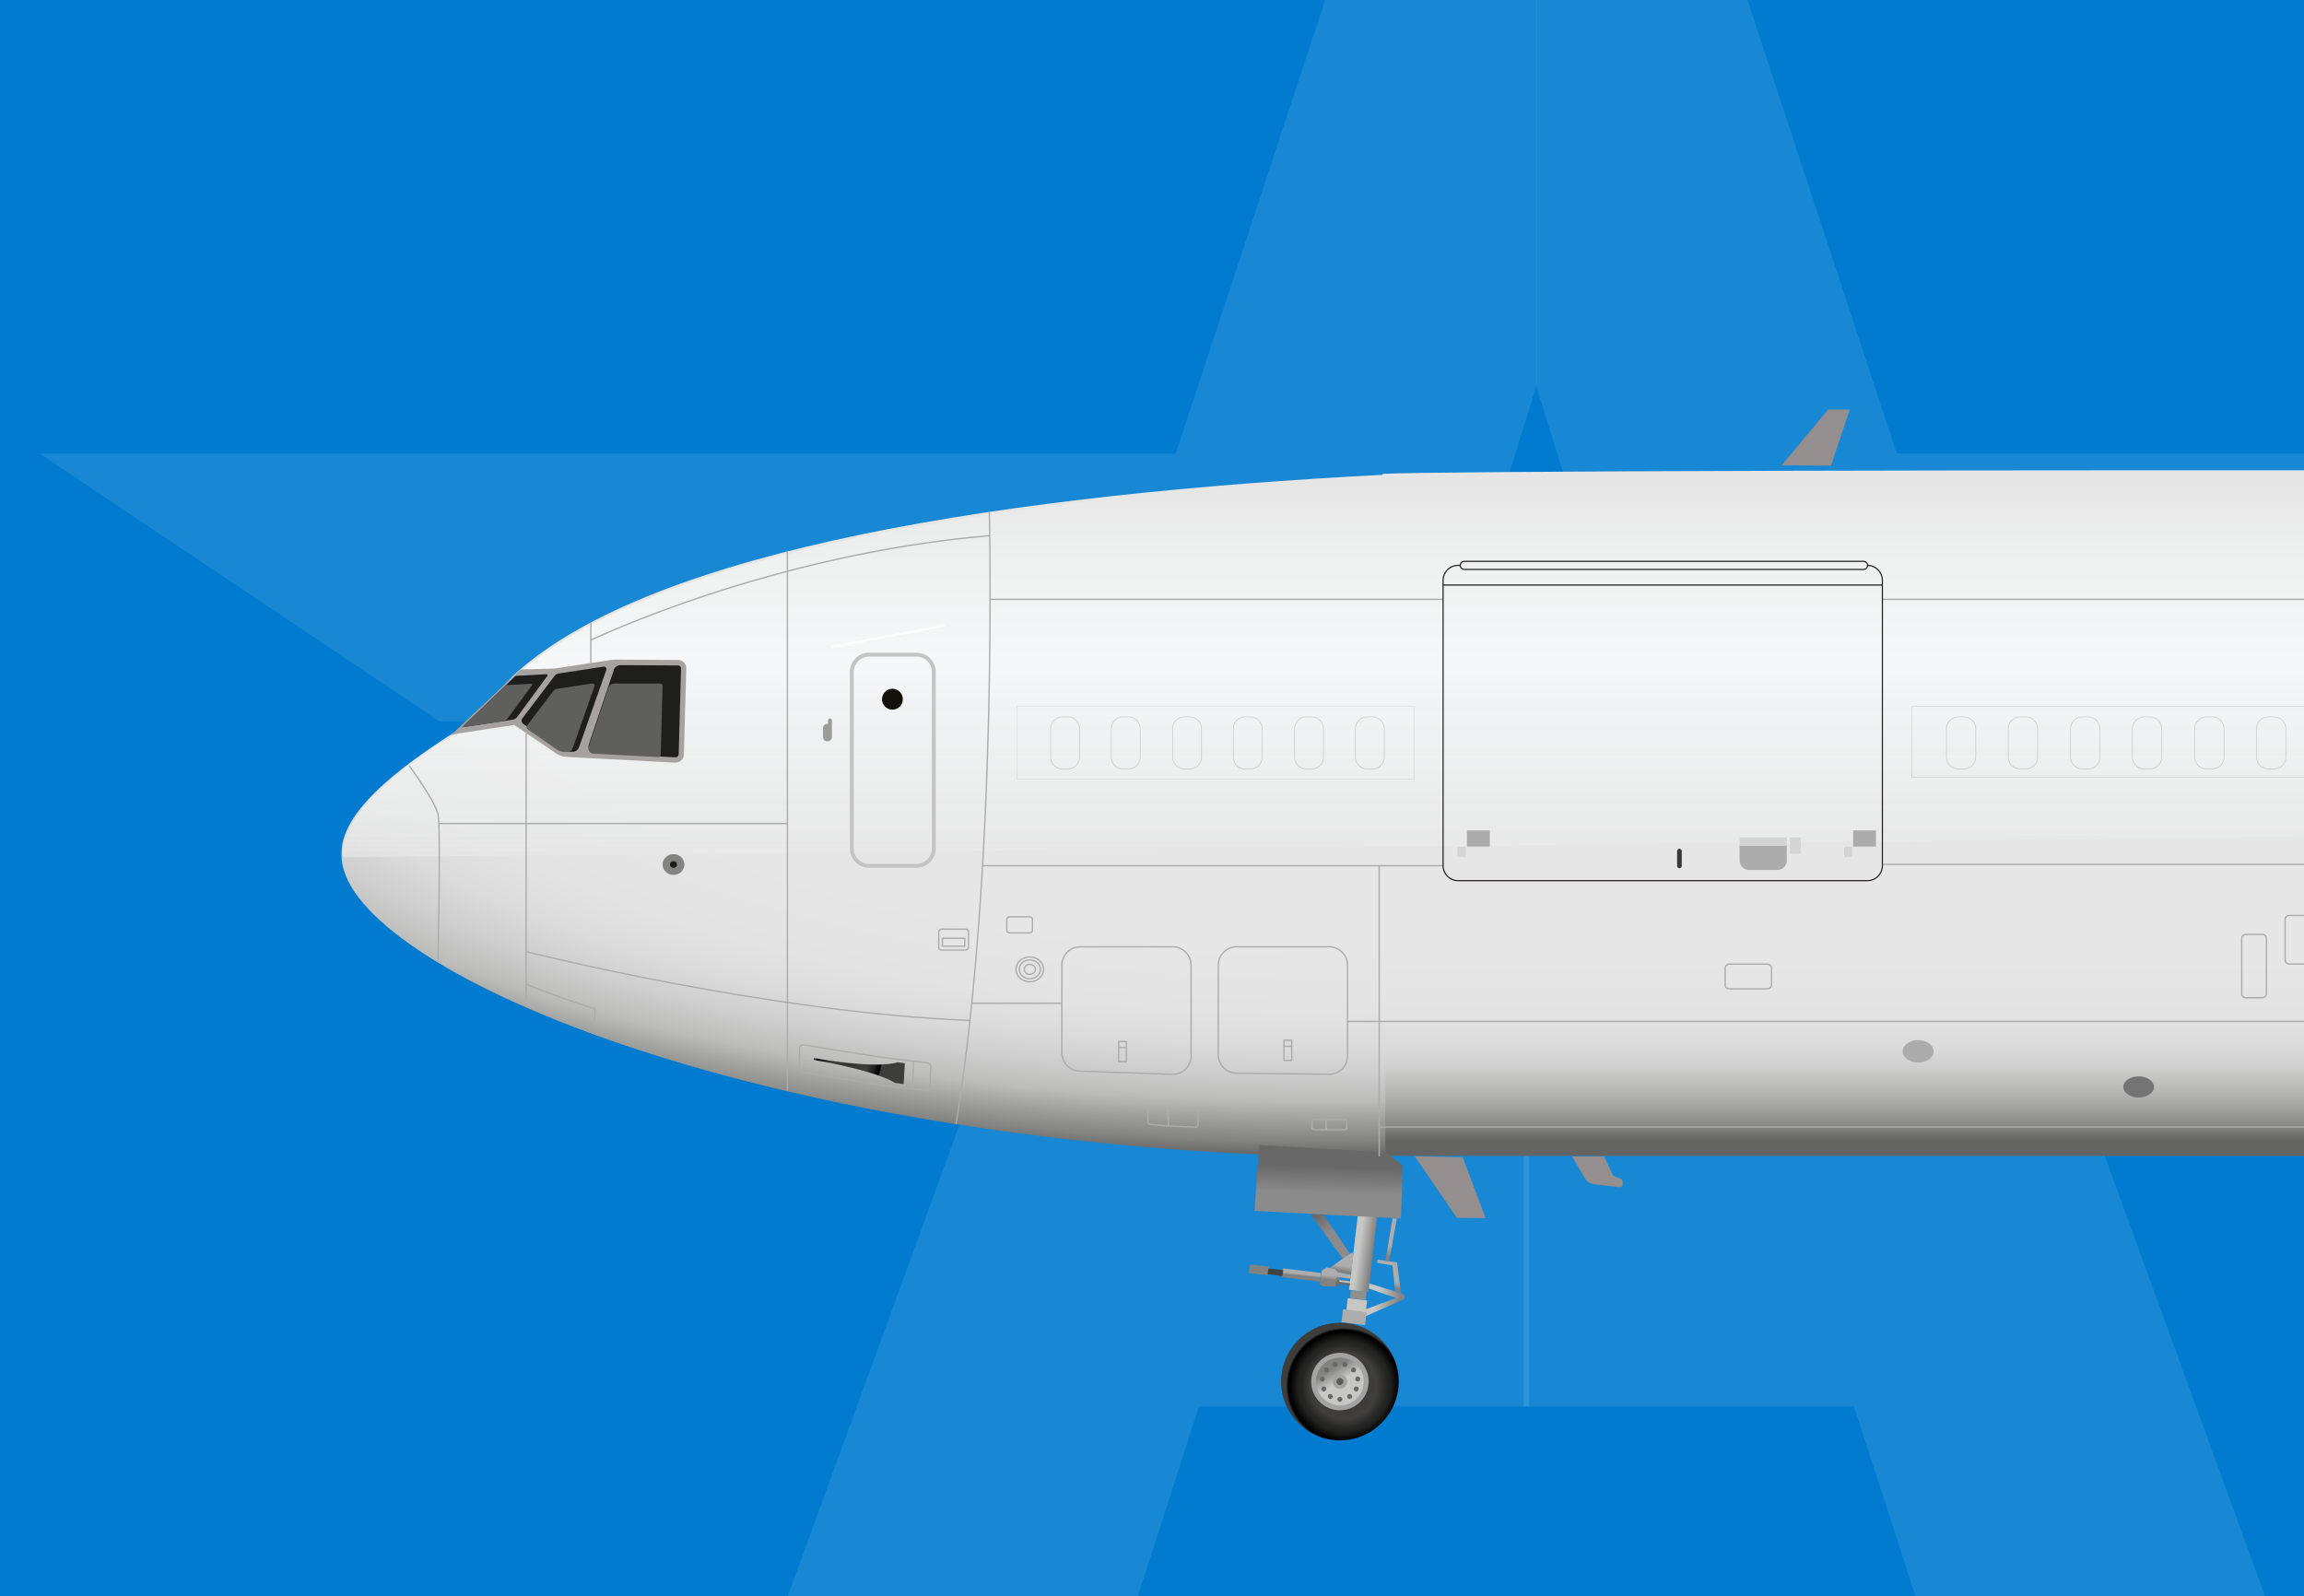 <?xml version="1.0" encoding="UTF-8"?>
<svg id="Layer_1" xmlns="http://www.w3.org/2000/svg" xmlns:xlink="http://www.w3.org/1999/xlink" version="1.1" viewBox="0 0 850 589">
  <!-- Generator: Adobe Illustrator 29.5.0, SVG Export Plug-In . SVG Version: 2.1.0 Build 137)  -->
  <defs>
    <style>
      .st0, .st1, .st2, .st3, .st4, .st5, .st6 {
        fill: none;
      }

      .st7 {
        fill: url(#linear-gradient2);
      }

      .st8 {
        fill: url(#linear-gradient1);
      }

      .st9 {
        fill: url(#linear-gradient9);
      }

      .st10 {
        fill: url(#linear-gradient3);
      }

      .st11 {
        fill: url(#linear-gradient6);
      }

      .st12 {
        fill: url(#linear-gradient8);
      }

      .st13 {
        fill: url(#linear-gradient7);
      }

      .st14 {
        fill: url(#linear-gradient5);
      }

      .st15 {
        fill: url(#linear-gradient4);
      }

      .st16 {
        fill: #9b9b9a;
      }

      .st17 {
        fill: url(#linear-gradient13);
      }

      .st18 {
        fill: url(#linear-gradient12);
      }

      .st19 {
        fill: url(#linear-gradient15);
      }

      .st20 {
        fill: url(#linear-gradient16);
      }

      .st21 {
        fill: url(#linear-gradient11);
      }

      .st22 {
        fill: url(#linear-gradient10);
      }

      .st23 {
        fill: url(#linear-gradient17);
      }

      .st24 {
        fill: url(#linear-gradient14);
      }

      .st25 {
        fill: url(#linear-gradient19);
      }

      .st26 {
        fill: #5f5f5e;
      }

      .st27 {
        fill: url(#radial-gradient);
      }

      .st28 {
        fill: #13110c;
      }

      .st29 {
        fill: #838382;
      }

      .st30 {
        fill: url(#linear-gradient);
      }

      .st31 {
        fill: #007bcf;
      }

      .st32 {
        fill: #d4d4d4;
      }

      .st33 {
        fill: #1d1d1b;
      }

      .st1 {
        stroke: #231f20;
        stroke-width: .43px;
      }

      .st1, .st2, .st3, .st4, .st6 {
        stroke-miterlimit: 10;
      }

      .st34 {
        fill: #c4c4c4;
      }

      .st2 {
        stroke: #acacac;
        stroke-width: .5px;
      }

      .st3 {
        stroke-width: .25px;
      }

      .st3, .st4, .st6 {
        stroke: #2b2523;
      }

      .st35 {
        fill: #948e8e;
      }

      .st36 {
        clip-path: url(#clippath-1);
      }

      .st4 {
        stroke-width: .19px;
      }

      .st37 {
        fill: #5c5c5b;
      }

      .st38 {
        fill: #a4a3a3;
      }

      .st39 {
        fill: #757474;
      }

      .st40 {
        fill: url(#linear-gradient18);
        isolation: isolate;
        opacity: .91;
      }

      .st41 {
        fill: #3a3938;
      }

      .st42 {
        opacity: .75;
      }

      .st43 {
        opacity: .2;
      }

      .st44 {
        fill: #a6a2a0;
      }

      .st45 {
        fill: #1e1e1c;
      }

      .st46 {
        fill: #acacac;
      }

      .st47 {
        fill: url(#radial-gradient1);
      }

      .st48 {
        fill: url(#radial-gradient2);
      }

      .st49 {
        fill: #686867;
      }

      .st50 {
        fill: #fff;
        fill-opacity: .1;
      }

      .st5 {
        stroke: #fff;
        stroke-width: .74px;
      }

      .st51 {
        clip-path: url(#clippath);
      }

      .st6 {
        stroke-width: .12px;
      }
    </style>
    <clipPath id="clippath">
      <rect class="st0" x="-20" width="870" height="589"/>
    </clipPath>
    <clipPath id="clippath-1">
      <rect class="st0" x="126" y="-238" width="2393" height="882.31"/>
    </clipPath>
    <linearGradient id="linear-gradient" x1="494.01" y1="944.26" x2="507.15" y2="946.12" gradientTransform="translate(0 -490)" gradientUnits="userSpaceOnUse">
      <stop offset=".62" stop-color="#c7c7c6"/>
      <stop offset="1" stop-color="#828281"/>
    </linearGradient>
    <linearGradient id="linear-gradient1" x1="492.28" y1="970.28" x2="515.84" y2="973.56" gradientTransform="translate(0 -490)" gradientUnits="userSpaceOnUse">
      <stop offset=".62" stop-color="#c7c7c6"/>
      <stop offset="1" stop-color="#828281"/>
    </linearGradient>
    <linearGradient id="linear-gradient2" x1="495.2" y1="964.32" x2="517.33" y2="967.42" gradientTransform="translate(0 -490)" gradientUnits="userSpaceOnUse">
      <stop offset=".62" stop-color="#c7c7c6"/>
      <stop offset="1" stop-color="#828281"/>
    </linearGradient>
    <linearGradient id="linear-gradient3" x1="520.49" y1="969.74" x2="526.22" y2="970.29" gradientTransform="translate(0 -490)" gradientUnits="userSpaceOnUse">
      <stop offset="0" stop-color="#8f8f8e"/>
      <stop offset=".68" stop-color="#c7c7c6"/>
      <stop offset="1" stop-color="#242422"/>
    </linearGradient>
    <linearGradient id="linear-gradient4" x1="918.89" y1="1640.03" x2="923.24" y2="1646.98" gradientTransform="translate(0 -490)" gradientUnits="userSpaceOnUse">
      <stop offset=".62" stop-color="#c7c7c6"/>
      <stop offset="1" stop-color="#828281"/>
    </linearGradient>
    <linearGradient id="linear-gradient5" x1="891.21" y1="1679.45" x2="895.72" y2="1687.55" gradientTransform="translate(0 -490)" gradientUnits="userSpaceOnUse">
      <stop offset=".62" stop-color="#acadac"/>
      <stop offset="1" stop-color="#828281"/>
    </linearGradient>
    <linearGradient id="linear-gradient6" x1="486.15" y1="938.02" x2="496.06" y2="953.7" gradientTransform="translate(0 -490)" gradientUnits="userSpaceOnUse">
      <stop offset="0" stop-color="#676867"/>
      <stop offset=".43" stop-color="#8a8b8a"/>
    </linearGradient>
    <linearGradient id="linear-gradient7" x1="480.4" y1="957.93" x2="480.09" y2="960.96" gradientTransform="translate(0 -490)" gradientUnits="userSpaceOnUse">
      <stop offset=".71" stop-color="#acadac"/>
      <stop offset=".94" stop-color="#828281"/>
    </linearGradient>
    <linearGradient id="linear-gradient8" x1="467.77" y1="930.06" x2="467.43" y2="932.98" gradientTransform="translate(0 -490)" gradientUnits="userSpaceOnUse">
      <stop offset=".71" stop-color="#acadac"/>
      <stop offset=".94" stop-color="#828281"/>
    </linearGradient>
    <linearGradient id="linear-gradient9" x1="470.6" y1="958.73" x2="470.43" y2="960.69" gradientTransform="translate(0 -490)" gradientUnits="userSpaceOnUse">
      <stop offset=".54" stop-color="#424241"/>
      <stop offset=".71" stop-color="#424241"/>
    </linearGradient>
    <linearGradient id="linear-gradient10" x1="493.3" y1="956.18" x2="492.55" y2="962.82" gradientTransform="translate(0 -490)" gradientUnits="userSpaceOnUse">
      <stop offset=".71" stop-color="#acadac"/>
      <stop offset=".94" stop-color="#828281"/>
    </linearGradient>
    <linearGradient id="linear-gradient11" x1="495.63" y1="961.94" x2="495.44" y2="963.43" gradientTransform="translate(0 -490)" gradientUnits="userSpaceOnUse">
      <stop offset="0" stop-color="#8f8f8e"/>
      <stop offset=".68" stop-color="#c7c7c6"/>
      <stop offset=".9" stop-color="#6d6d6c"/>
    </linearGradient>
    <linearGradient id="linear-gradient12" x1="493.8" y1="960.27" x2="493.42" y2="963.62" gradientTransform="translate(0 -490)" gradientUnits="userSpaceOnUse">
      <stop offset="0" stop-color="#8f8f8e"/>
      <stop offset=".9" stop-color="#6d6d6c"/>
    </linearGradient>
    <linearGradient id="linear-gradient13" x1="495.81" y1="951.1" x2="494.51" y2="959.34" gradientTransform="translate(0 -490)" gradientUnits="userSpaceOnUse">
      <stop offset=".71" stop-color="#acadac"/>
      <stop offset=".94" stop-color="#828281"/>
    </linearGradient>
    <linearGradient id="linear-gradient14" x1="513.46" y1="954.69" x2="511.73" y2="965.79" gradientTransform="translate(0 -490)" gradientUnits="userSpaceOnUse">
      <stop offset=".71" stop-color="#acadac"/>
      <stop offset=".94" stop-color="#828281"/>
    </linearGradient>
    <linearGradient id="linear-gradient15" x1="514.65" y1="938.27" x2="512.11" y2="954.51" gradientTransform="translate(0 -490)" gradientUnits="userSpaceOnUse">
      <stop offset=".71" stop-color="#acadac"/>
      <stop offset=".94" stop-color="#828281"/>
    </linearGradient>
    <radialGradient id="radial-gradient" cx="-1351.71" cy="22.59" fx="-1351.71" fy="22.59" r="1" gradientTransform="translate(29814.65 21.42) scale(21.69)" gradientUnits="userSpaceOnUse">
      <stop offset=".08" stop-color="#343433"/>
      <stop offset=".56" stop-color="#403f3e"/>
      <stop offset=".72" stop-color="#262625"/>
      <stop offset=".78" stop-color="#212120"/>
      <stop offset=".93" stop-color="#000"/>
      <stop offset=".95" stop-color="#030303"/>
      <stop offset=".96" stop-color="#0d0d0d"/>
      <stop offset=".97" stop-color="#1e1e1d"/>
      <stop offset=".99" stop-color="#3e3e3d"/>
      <stop offset="1" stop-color="#3d3d3b"/>
    </radialGradient>
    <linearGradient id="linear-gradient16" x1="498.6" y1="1007.13" x2="491.65" y2="995.11" gradientTransform="translate(0 -490)" gradientUnits="userSpaceOnUse">
      <stop offset=".62" stop-color="#c7c7c6"/>
      <stop offset="1" stop-color="#828281"/>
    </linearGradient>
    <linearGradient id="linear-gradient17" x1="1086.02" y1="665.82" x2="1086.02" y2="910.76" gradientTransform="translate(0 -490)" gradientUnits="userSpaceOnUse">
      <stop offset=".73" stop-color="#e7e6e6"/>
      <stop offset=".81" stop-color="#e4e3e3"/>
      <stop offset=".86" stop-color="#dcdbdb"/>
      <stop offset=".89" stop-color="#cfcece"/>
      <stop offset=".92" stop-color="#bbbbba"/>
      <stop offset=".95" stop-color="#a2a2a1"/>
      <stop offset=".98" stop-color="#848483"/>
      <stop offset="1" stop-color="#646463"/>
    </linearGradient>
    <radialGradient id="radial-gradient1" cx="-1383.64" cy="2.47" fx="-1383.64" fy="2.47" r="1" gradientTransform="translate(725742.98 -15473.52) rotate(-1.2) scale(524.27 204.46)" gradientUnits="userSpaceOnUse">
      <stop offset=".62" stop-color="#e7e6e6"/>
      <stop offset=".74" stop-color="#e4e3e3"/>
      <stop offset=".8" stop-color="#dcdbdb"/>
      <stop offset=".85" stop-color="#cfcece"/>
      <stop offset=".9" stop-color="#bbbbba"/>
      <stop offset=".93" stop-color="#a2a2a1"/>
      <stop offset=".97" stop-color="#848483"/>
      <stop offset="1" stop-color="#646463"/>
    </radialGradient>
    <linearGradient id="linear-gradient18" x1="1256.41" y1="666.07" x2="1256.41" y2="868.98" gradientTransform="translate(0 -490)" gradientUnits="userSpaceOnUse">
      <stop offset="0" stop-color="#e6e5e5"/>
      <stop offset=".18" stop-color="#f1f3f3"/>
      <stop offset=".34" stop-color="#f7f9fa"/>
      <stop offset=".38" stop-color="#f4f6f7"/>
      <stop offset=".57" stop-color="#eceded" stop-opacity=".99"/>
      <stop offset=".64" stop-color="#eaebeb" stop-opacity=".81"/>
      <stop offset=".71" stop-color="#e9e8e8" stop-opacity=".66"/>
      <stop offset=".78" stop-color="#e7e7e7" stop-opacity=".55"/>
      <stop offset=".85" stop-color="#e6e5e5" stop-opacity=".47"/>
      <stop offset=".92" stop-color="#e6e5e5" stop-opacity=".42"/>
      <stop offset="1" stop-color="#e6e5e5" stop-opacity=".4"/>
    </linearGradient>
    <linearGradient id="linear-gradient19" x1="490.86" y1="908.71" x2="489.31" y2="955.62" gradientTransform="translate(0 -490)" gradientUnits="userSpaceOnUse">
      <stop offset=".25" stop-color="#676867"/>
      <stop offset=".46" stop-color="#8a8b8a"/>
    </linearGradient>
    <radialGradient id="radial-gradient2" cx="-1326.77" cy="39.53" fx="-1326.77" fy="39.53" r="1" gradientTransform="translate(16765.1 -98.54) scale(12.4)" gradientUnits="userSpaceOnUse">
      <stop offset=".08" stop-color="#343433"/>
      <stop offset=".56" stop-color="#403f3e"/>
      <stop offset=".72" stop-color="#262625"/>
      <stop offset=".78" stop-color="#212120"/>
      <stop offset=".93" stop-color="#000"/>
      <stop offset=".95" stop-color="#030303"/>
      <stop offset=".96" stop-color="#0d0d0d"/>
      <stop offset=".97" stop-color="#1e1e1d"/>
      <stop offset=".99" stop-color="#3e3e3d"/>
      <stop offset="1" stop-color="#3d3d3b"/>
    </radialGradient>
  </defs>
  <rect class="st31" width="850" height="589"/>
  <g class="st51">
    <g>
      <path class="st50" d="M566.93-237.07l-133.16,404.44H14.65l147.4,98.74h366.29l38.59-124.06V-237.07Z"/>
      <path class="st50" d="M201.59,303.45h308.72l-34.16,113.29h87.94v102.22h-121.78l-41.12,127.85-177.14,125.01,130.32-357.92-152.78-110.45Z"/>
      <path class="st50" d="M924.68,303.45h-308.4l33.84,113.29h-87.93v102.22h121.78l41.44,127.85,176.82,125.01-130.33-357.92,152.78-110.45h0Z"/>
      <path class="st50" d="M566.62-237.07l133.16,404.44h419.12l-147.4,98.74h-366.29l-38.59-124.06V-237.07h0Z"/>
      <g class="st36">
        <g>
          <path class="st35" d="M521.91,426.58l15.56,22.75,10.59.12-8.43-22.44-17.72-.43h0Z"/>
          <path class="st35" d="M657.33,171.67l17.16-20.58h7.94l-6.94,20.7-18.16-.12Z"/>
          <path class="st35" d="M580.04,426.77l4.65,7.93c.74,1.24,1.98,2.04,3.41,2.23l9.36,1.12c.62.06,1.18-.43,1.18-1.05v-.99c0-.43-.25-.81-.62-.99l-2.92-1.24-3.28-7.07h-11.78v.06h0Z"/>
          <path class="st30" d="M509.73,435.35l-7.14-.85-4.92,41.42,7.14.85,4.92-41.42h0Z"/>
          <path class="st8" d="M502.51,482.42l1.61.56,11.03-4.09,2.42.68-13.2,5.83-2.29.81.43-3.78h0Z"/>
          <path class="st7" d="M505.24,473.56l12.4,3.9s.68.19.62.93c-.07.74-.19.68-.19.68,0,0,0,.62-.93.49-.93-.12-12.15-4.15-12.15-4.15l.19-1.8.06-.06h0Z"/>
          <path class="st10" d="M504.16,476.75l-5.78-.69-.35,2.95,5.78.69.35-2.95Z"/>
          <path class="st15" d="M504.36,479.85l-7.14-.85-.52,4.37,7.14.85.52-4.37Z"/>
          <path class="st14" d="M504.17,484.13l-8.67-1.03-.57,4.8,8.67,1.03.57-4.8Z"/>
          <path class="st11" d="M483.48,447.96l11.9,16.42,2.61-1.8-9.8-14.63h-4.71Z"/>
          <path class="st13" d="M487.32,469.68l-13.97-1.66-.38,3.2,13.97,1.66.38-3.2Z"/>
          <path class="st12" d="M468.15,467.36l-7.01-.83-.38,3.2,7.01.83.38-3.2Z"/>
          <path class="st9" d="M473.41,468.66l-5.48-.65-.26,2.15,5.48.65.26-2.15Z"/>
          <path class="st22" d="M493.15,471.14l-.49,3.53h-4.34l-1.49-.74.81-5.14,1.79-1.18,2.98.5,1.24,1.24,4.77,1.05-.19,1.49-5.08-.74h0Z"/>
          <path class="st21" d="M493.03,472.07l-.19,1.49,5.08.74.19-1.61-5.08-.62Z"/>
          <path class="st18" d="M493.15,471.14l-.49,3.53h1.24l.43-3.35-1.18-.19h0Z"/>
          <path class="st17" d="M499.35,462.28l-.93,8.12-4.77-1.05-1.24-1.24-1.74-.31,4.34-3.16,3.41-2.35"/>
          <path class="st24" d="M514.72,476.53l-.99-9.61-5.58-.93v-1.24l7.25,1.05,1.43,11.34-2.11-.68v.06h0Z"/>
          <path class="st19" d="M513.73,449.57l-2.61,15.62,1.37.18,2.85-15.8h-1.61Z"/>
          <path class="st27" d="M494.33,531.44c11.98,0,21.69-9.71,21.69-21.69s-9.71-21.69-21.69-21.69-21.69,9.71-21.69,21.69,9.71,21.69,21.69,21.69Z"/>
          <path class="st38" d="M494.33,520.35c5.85,0,10.6-4.74,10.6-10.6s-4.75-10.6-10.6-10.6-10.6,4.74-10.6,10.6,4.75,10.6,10.6,10.6Z"/>
          <path class="st20" d="M494.33,518.55c4.86,0,8.8-3.94,8.8-8.8s-3.94-8.8-8.8-8.8-8.8,3.94-8.8,8.8,3.94,8.8,8.8,8.8Z"/>
          <path class="st38" d="M494.33,512.42c1.47,0,2.67-1.19,2.67-2.66s-1.2-2.67-2.67-2.67-2.66,1.19-2.66,2.67,1.19,2.66,2.66,2.66Z"/>
          <path class="st49" d="M494.33,517.25c.52,0,.93-.42.93-.93s-.41-.93-.93-.93-.93.42-.93.93.42.93.93.93Z"/>
          <path class="st49" d="M497.93,516.2c.51,0,.93-.42.93-.93s-.42-.93-.93-.93-.93.42-.93.93.41.93.93.93Z"/>
          <path class="st49" d="M500.34,513.41c.52,0,.93-.42.93-.93s-.41-.93-.93-.93-.93.42-.93.93.42.93.93.93Z"/>
          <path class="st49" d="M500.9,509.75c.51,0,.93-.42.93-.93s-.42-.93-.93-.93-.93.42-.93.93.42.93.93.93Z"/>
          <path class="st49" d="M499.35,506.4c.51,0,.93-.42.93-.93s-.42-.93-.93-.93-.93.42-.93.93.42.93.93.93Z"/>
          <path class="st49" d="M496.19,504.36c.51,0,.93-.42.93-.93s-.42-.93-.93-.93-.93.42-.93.93.42.93.93.93Z"/>
          <path class="st49" d="M492.54,504.36c.51,0,.92-.42.92-.93s-.41-.93-.92-.93-.93.42-.93.93.41.93.93.93Z"/>
          <path class="st49" d="M489.37,506.4c.51,0,.93-.42.93-.93s-.42-.93-.93-.93-.93.42-.93.93.42.93.93.93Z"/>
          <path class="st49" d="M487.82,509.75c.51,0,.93-.42.93-.93s-.42-.93-.93-.93-.93.42-.93.93.42.93.93.93Z"/>
          <path class="st49" d="M488.38,513.41c.52,0,.93-.42.93-.93s-.41-.93-.93-.93-.93.42-.93.93.42.93.93.93Z"/>
          <path class="st49" d="M490.8,516.2c.51,0,.93-.42.93-.93s-.42-.93-.93-.93-.93.42-.93.93.41.93.93.93Z"/>
          <path class="st37" d="M494.33,511.05c.72,0,1.3-.58,1.3-1.3s-.58-1.3-1.3-1.3-1.3.58-1.3,1.3.58,1.3,1.3,1.3Z"/>
          <path class="st23" d="M1661.98,428.2c-9.17,0-15.5-.12-24.79-.12-30.19,0-654.61-1.61-654.61-1.61h-472.32l-.19-251.63c40.47-2.04,778.62-2.17,1151.72,3.04l.19,250.33h0Z"/>
          <path class="st47" d="M511.07,175.14c-137.84,7.06-269.91,27.08-321.17,73.63-1.98,1.8-10.29,11.22-21.38,20.82l-.37.25c-14.94,9.67-42.27,27.76-42.15,44.81v.81c-.5,39.17,141.18,104.24,354.7,111.19h30.37v-251.5h0Z"/>
          <path class="st40" d="M2386.37,252.24c0-30.49-11.1-35.58-129.41-44l-2.85-.25c-92.16-6.38-210.54-14.25-282.43-20.89-38.49-3.53-159.84-6.32-311-8.43-373.48-5.14-1110.2-5.02-1150.61-2.98v.43c-137.46,7.13-269.04,27.15-320.17,73.57-1.98,1.8-10.29,11.22-21.38,20.82l-.37.25c-47.6,28.94-41.46,45.55-41.46,45.55l1794.49-18.47,465.14-45.55.06-.06h-.01Z"/>
          <path class="st25" d="M464.52,422.43l-1.68,24.36,53.99,2.79.74-19.46-5.95-4.9-47.85-2.79"/>
          <path class="st2" d="M836.14,366.71c0,.81-.75,1.43-1.62,1.43h-5.88c-.93,0-1.61-.62-1.61-1.43v-20.51c0-.81.74-1.43,1.61-1.43h5.88c.93,0,1.62.62,1.62,1.43v20.51Z"/>
          <path class="st2" d="M858.02,354.26c0,.81-.75,1.43-1.62,1.43h-11.77c-.87,0-1.61-.62-1.61-1.43v-15.06c0-.81.74-1.43,1.61-1.43h11.77c.93,0,1.62.62,1.62,1.43v15.06Z"/>
          <path class="st2" d="M653.55,363.42c0,.81-.74,1.43-1.61,1.43h-13.88c-.93,0-1.61-.62-1.61-1.43v-6.26c0-.81.74-1.43,1.61-1.43h13.88c.93,0,1.61.62,1.61,1.43v6.26Z"/>
          <path class="st2" d="M415.56,384.31h-2.85v7.44h2.85v-7.44Z"/>
          <path class="st2" d="M412.58,386.54h2.79"/>
          <path class="st2" d="M476.54,383.82h-2.85v7.44h2.85v-7.44Z"/>
          <path class="st2" d="M473.57,386.05h2.79"/>
          <path class="st2" d="M379.92,362.25c-2.79,0-5.08-2.04-5.08-4.59s2.29-4.59,5.08-4.59,5.09,2.05,5.09,4.59-2.3,4.59-5.09,4.59Z"/>
          <path class="st2" d="M379.93,361.13c-2.11,0-3.91-1.55-3.91-3.47s1.74-3.47,3.91-3.47,3.9,1.55,3.9,3.47-1.73,3.47-3.9,3.47Z"/>
          <path class="st2" d="M379.92,359.52c-1.11,0-2.04-.8-2.04-1.86s.93-1.86,2.04-1.86,2.05.8,2.05,1.86-.93,1.86-2.05,1.86Z"/>
          <path class="st46" d="M707.65,392.06c-3.16,0-5.7-1.86-5.7-4.15s2.54-4.15,5.7-4.15,5.71,1.86,5.71,4.15-2.55,4.15-5.71,4.15Z"/>
          <path class="st39" d="M788.97,404.95c-3.1,0-5.64-1.74-5.64-3.9s2.54-3.9,5.64-3.9,5.7,1.74,5.7,3.9-2.54,3.9-5.7,3.9Z"/>
          <path class="st29" d="M248.47,322.83c-2.23,0-4.03-1.74-4.03-3.84s1.8-3.84,4.03-3.84,4.03,1.74,4.03,3.84-1.8,3.84-4.03,3.84Z"/>
          <path class="st33" d="M248.47,320.23c-.68,0-1.3-.56-1.3-1.24s.56-1.24,1.3-1.24,1.3.56,1.3,1.24-.56,1.24-1.3,1.24Z"/>
          <path class="st2" d="M380.91,343.29c0,.5-.5.93-1.05.93h-7.38c-.62,0-1.05-.43-1.05-.93v-4.09c0-.5.49-.93,1.05-.93h7.38c.55,0,1.05.43,1.05.93v4.09Z"/>
          <path class="st2" d="M357.3,349.6c0,.5-.5.93-1.06.93h-8.86c-.62,0-1.05-.43-1.05-.93v-5.83c0-.5.49-.93,1.05-.93h8.86c.56,0,1.06.43,1.06.93v5.83Z"/>
          <path class="st2" d="M355.93,346.2h-8.24v2.91h8.24v-2.91Z"/>
          <path class="st48" d="M300.28,390.39c24.67,4.28,30.93,1.55,30.93,1.55,1.05.12,1.55.19,2.6.37-.19,3.1-.25,4.65-.43,7.68-1.3-.19-1.92-.25-3.22-.43,0,0-5.39-4.15-30-8.49,0-.31.06-.43.12-.74v.06Z"/>
          <path class="st2" d="M342.92,401.48c-.06.56-.93.99-1.92.87-18.04-2.11-26.59-3.6-44.44-6.76-.99-.19-1.73-.81-1.61-1.36,0-3.16,0-4.77.12-7.93.12-.56.99-.93,1.98-.74,18.04,3.04,26.65,4.53,44.68,6.51.99.12,1.74.68,1.68,1.3-.13,3.29-.25,4.9-.38,8.18l-.12-.06h.01Z"/>
          <path class="st2" d="M336.6,401.67c.19-4.03.31-6.07.5-10.1"/>
          <path class="st2" d="M430.93,408.98l9.98.49c.55,0,1.05.43,1.05.93v4.59c0,.5-.5.93-1.05.93l-9.86-.5-.12-6.45h0Z"/>
          <path class="st2" d="M430.93,408.98l-6.39-.5c-.55,0-1.05.43-1.05.93v4.59c0,.5.5.93,1.05.93l6.51.5-.12-6.45h0Z"/>
          <path class="st2" d="M489.18,413.07h6.88c.44,0,.75.25.75.56v2.66s-.31.56-.75.56h-6.81v-3.72l-.07-.06Z"/>
          <path class="st2" d="M489.18,413.07h-4.4c-.43,0-.74.25-.74.56v2.66s.31.56.74.56h4.47v-3.72l-.07-.06h0Z"/>
          <path class="st2" d="M161.58,354.13s1.11-48.59,0-53.67c-1.12-5.08-10.6-17.91-10.6-17.91"/>
          <path class="st2" d="M194.11,270.65v99.16"/>
          <path class="st2" d="M290.49,402.41v-199.19"/>
          <path class="st2" d="M194.48,351.22s88.5,22.37,163.38,25.29"/>
          <path class="st2" d="M364.98,188.9s3.29,130.52-12.27,225.91"/>
          <path class="st2" d="M162.07,303.86h128.42"/>
          <path class="st2" d="M508.83,426.71v-107.28h-146.32"/>
          <path class="st2" d="M532.38,221.13h-167.4"/>
          <path class="st2" d="M2049.77,221.13H694.45"/>
          <path class="st2" d="M508.83,319.42h23.68"/>
          <path class="st2" d="M694.7,318.93h536.23"/>
          <path class="st2" d="M439.42,389.64c0,3.72-3.04,6.75-6.76,6.75l-34.15-1.18c-3.72,0-6.75-3.04-6.75-6.76v-32.35c0-3.72,3.03-6.76,6.75-6.76h34.15c3.72,0,6.76,3.04,6.76,6.76v33.53h0Z"/>
          <path class="st2" d="M497.12,389.64c0,3.72-3.03,6.75-6.75,6.75l-34.15-.43c-3.72,0-6.76-3.04-6.76-6.76v-33.1c0-3.72,3.04-6.76,6.76-6.76h34.15c3.72,0,6.75,3.04,6.75,6.76v33.53h0Z"/>
          <path class="st2" d="M358.47,370.18h33.22"/>
          <path class="st2" d="M497.06,376.88h532.94"/>
          <path class="st2" d="M194.36,363.24s10.47,4.4,25.1,8.99v7.06"/>
          <path class="st2" d="M217.97,236.19s65.94-31.73,147.26-38.55"/>
          <path class="st2" d="M509.21,415.86h499.96"/>
          <path class="st2" d="M217.97,244.68v-14.87"/>
          <path class="st32" d="M540.75,312.48h-2.97v3.66h2.97v-3.66Z"/>
          <path class="st32" d="M683.3,312.48h-2.97v3.66h2.97v-3.66Z"/>
          <path class="st1" d="M688.88,208.61c3.1,0,5.58,2.48,5.58,5.58v105.18c0,3.1-2.48,5.58-5.58,5.58h-150.92c-3.09,0-5.57-2.48-5.57-5.58v-105.18c0-3.1,2.48-5.58,5.57-5.58h.75"/>
          <path class="st1" d="M532.39,215.86h162.07"/>
          <path class="st1" d="M687.51,210.1h-147.32c-.8,0-1.48-.68-1.48-1.49s.68-1.49,1.48-1.49h147.32c.81,0,1.49.68,1.49,1.49s-.68,1.49-1.49,1.49Z"/>
          <path class="st46" d="M549.62,306.41h-8.43v5.95h8.43v-5.95Z"/>
          <path class="st46" d="M692.1,306.41h-8.43v5.95h8.43v-5.95Z"/>
          <path class="st46" d="M641.78,311.99h17.41v5.58c0,1.86-1.54,3.41-3.4,3.41h-10.6c-1.86,0-3.41-1.55-3.41-3.41v-5.58Z"/>
          <path class="st32" d="M664.33,309.02h-4.02v5.95h4.02v-5.95Z"/>
          <path class="st41" d="M620.45,314.04c0-.48-.38-.87-.86-.87s-.87.39-.87.87v5.45c0,.48.39.87.87.87s.86-.39.86-.87v-5.45Z"/>
          <path class="st32" d="M659.19,309.02h-17.41v2.98h17.41v-2.98Z"/>
          <path class="st34" d="M338.15,320.17h-17.54c-3.9,0-7.07-3.16-7.07-7.07v-65.2c0-3.9,3.16-7.07,7.07-7.07h17.54c3.9,0,7.06,3.16,7.06,7.07v65.2c0,3.9-3.16,7.07-7.06,7.07ZM320.61,242.26c-3.1,0-5.64,2.54-5.64,5.64v65.2c0,3.1,2.54,5.64,5.64,5.64h17.54c3.09,0,5.64-2.54,5.64-5.64v-65.2c0-3.1-2.55-5.64-5.64-5.64h-17.54Z"/>
          <path class="st28" d="M333.07,258.01c0,2.17-1.73,3.84-3.84,3.84s-3.84-1.74-3.84-3.84,1.73-3.9,3.84-3.9,3.84,1.74,3.84,3.9Z"/>
          <path class="st5" d="M307.03,238.61l41.41-7.75"/>
          <path class="st16" d="M306.23,265.13h-.12c-.37,0-.62.37-.62.74v1.24h-.5c-.74,0-1.36.74-1.36,1.61v3.16c0,.93.62,1.61,1.36,1.61h.56c.74,0,1.36-.74,1.36-1.61v-6.07c0-.43-.31-.74-.62-.74l-.06.06h0Z"/>
          <path class="st44" d="M169.01,270.65l-2.66.62,25.72-24.23,12.52-.37,21.69-3.28,23.86.12c1.74,0,3.1,1.43,3.04,3.1l-.87,31.73c0,1.74-1.49,3.1-3.28,3.04l-40.16-2.11c-1.3-.06-2.48-.5-3.53-1.18l-15.68-10.6-20.7,3.16h.06-.01Z"/>
          <path class="st45" d="M205.95,248.52l16.73-2.54c.68-.12,1.24.56.99,1.24l-10.04,28.45c-.37,1.05-1.42,1.8-2.54,1.73l-2.05-.12c-.93,0-1.8-.37-2.54-.87l-13.45-9.3c-.68-.5-.87-1.43-.31-2.11l11.96-15.74c.31-.37.74-.62,1.18-.68l.06-.06h0Z"/>
          <path class="st26" d="M205.08,254.22l13.45-2.04c.56-.06.99.43.81.99l-8.06,22.87c-.31.87-1.12,1.43-2.04,1.36h-1.61c-.74-.12-1.42-.37-2.04-.74l-10.78-7.44c-.56-.37-.68-1.18-.25-1.67l9.61-12.64s.56-.5.93-.56v-.12h-.02Z"/>
          <path class="st45" d="M226.34,247.34c.37-1.12,1.43-1.92,2.66-1.92l21.2.12c.37,0,.62.19.74.31s.31.37.31.74l-.87,31.73c0,.62-.56,1.11-1.12,1.11l-29.87-1.55c-1.61-.06-2.67-1.67-2.17-3.16l9.17-27.33-.06-.06h0Z"/>
          <path class="st26" d="M224.48,253.73c.31-.93,1.18-1.55,2.11-1.55h16.98l.62.31c.06.12.25.31.25.62l-.68,25.35c0,.5-.43.87-.93.87l-23.92-1.24c-1.3-.06-2.11-1.3-1.73-2.54l7.31-21.88v.06h-.01Z"/>
          <path class="st45" d="M189.09,265.56l-18.66,2.79,19.77-18.96,11.47-.62s.5.31.31.56l-11.09,15.12c-.43.62-1.12.99-1.8,1.11Z"/>
          <path class="st26" d="M185.75,266.06l-15.31,2.29,16.24-15.56,9.42-.5s.37.25.25.43l-9.11,12.39c-.37.5-.87.81-1.49.87v.08Z"/>
          <g class="st43">
            <path class="st3" d="M838.93,264.51h-2.05c-2.43,0-4.4,1.97-4.4,4.4v10.41c0,2.43,1.97,4.4,4.4,4.4h2.05c2.43,0,4.4-1.97,4.4-4.4v-10.41c0-2.43-1.97-4.4-4.4-4.4Z"/>
            <path class="st3" d="M816.12,264.51h-2.05c-2.43,0-4.4,1.97-4.4,4.4v10.41c0,2.43,1.97,4.4,4.4,4.4h2.05c2.43,0,4.4-1.97,4.4-4.4v-10.41c0-2.43-1.97-4.4-4.4-4.4Z"/>
            <path class="st3" d="M793.13,264.51h-2.05c-2.43,0-4.4,1.97-4.4,4.4v10.41c0,2.43,1.97,4.4,4.4,4.4h2.05c2.43,0,4.4-1.97,4.4-4.4v-10.41c0-2.43-1.97-4.4-4.4-4.4Z"/>
            <path class="st3" d="M770.32,264.51h-2.05c-2.43,0-4.4,1.97-4.4,4.4v10.41c0,2.43,1.97,4.4,4.4,4.4h2.05c2.43,0,4.4-1.97,4.4-4.4v-10.41c0-2.43-1.97-4.4-4.4-4.4Z"/>
            <path class="st3" d="M747.33,264.51h-2.05c-2.43,0-4.4,1.97-4.4,4.4v10.41c0,2.43,1.97,4.4,4.4,4.4h2.05c2.43,0,4.4-1.97,4.4-4.4v-10.41c0-2.43-1.97-4.4-4.4-4.4Z"/>
            <path class="st3" d="M724.51,264.51h-2.04c-2.43,0-4.4,1.97-4.4,4.4v10.41c0,2.43,1.97,4.4,4.4,4.4h2.04c2.44,0,4.41-1.97,4.41-4.4v-10.41c0-2.43-1.97-4.4-4.41-4.4Z"/>
            <path class="st4" d="M1227.71,260.61h-522.34v26.22h522.34v-26.22Z"/>
          </g>
          <g class="st43">
            <path class="st3" d="M506.36,264.51h-1.99c-2.39,0-4.33,1.94-4.33,4.34v10.54c0,2.4,1.94,4.34,4.33,4.34h1.99c2.39,0,4.34-1.94,4.34-4.34v-10.54c0-2.4-1.95-4.34-4.34-4.34Z"/>
            <path class="st3" d="M483.92,264.51h-1.98c-2.4,0-4.34,1.94-4.34,4.34v10.54c0,2.4,1.94,4.34,4.34,4.34h1.98c2.4,0,4.34-1.94,4.34-4.34v-10.54c0-2.4-1.94-4.34-4.34-4.34Z"/>
            <path class="st3" d="M461.3,264.51h-1.99c-2.39,0-4.33,1.94-4.33,4.34v10.54c0,2.4,1.94,4.34,4.33,4.34h1.99c2.39,0,4.34-1.94,4.34-4.34v-10.54c0-2.4-1.95-4.34-4.34-4.34Z"/>
            <path class="st3" d="M438.93,264.51h-1.99c-2.39,0-4.33,1.94-4.33,4.34v10.54c0,2.4,1.94,4.34,4.33,4.34h1.99c2.39,0,4.34-1.94,4.34-4.34v-10.54c0-2.4-1.95-4.34-4.34-4.34Z"/>
            <path class="st3" d="M416.3,264.51h-1.98c-2.4,0-4.34,1.94-4.34,4.34v10.54c0,2.4,1.94,4.34,4.34,4.34h1.98c2.4,0,4.34-1.94,4.34-4.34v-10.54c0-2.4-1.94-4.34-4.34-4.34Z"/>
            <path class="st3" d="M393.93,264.51h-1.99c-2.39,0-4.33,1.94-4.33,4.34v10.54c0,2.4,1.94,4.34,4.33,4.34h1.99c2.39,0,4.34-1.94,4.34-4.34v-10.54c0-2.4-1.95-4.34-4.34-4.34Z"/>
            <path class="st6" d="M521.73,260.61h-146.64v26.84h146.64v-26.84Z"/>
          </g>
          <g class="st42">
            <rect class="st0" x="804.53" y="186.17" width="592.01" height="458.14"/>
          </g>
        </g>
      </g>
    </g>
  </g>
</svg>